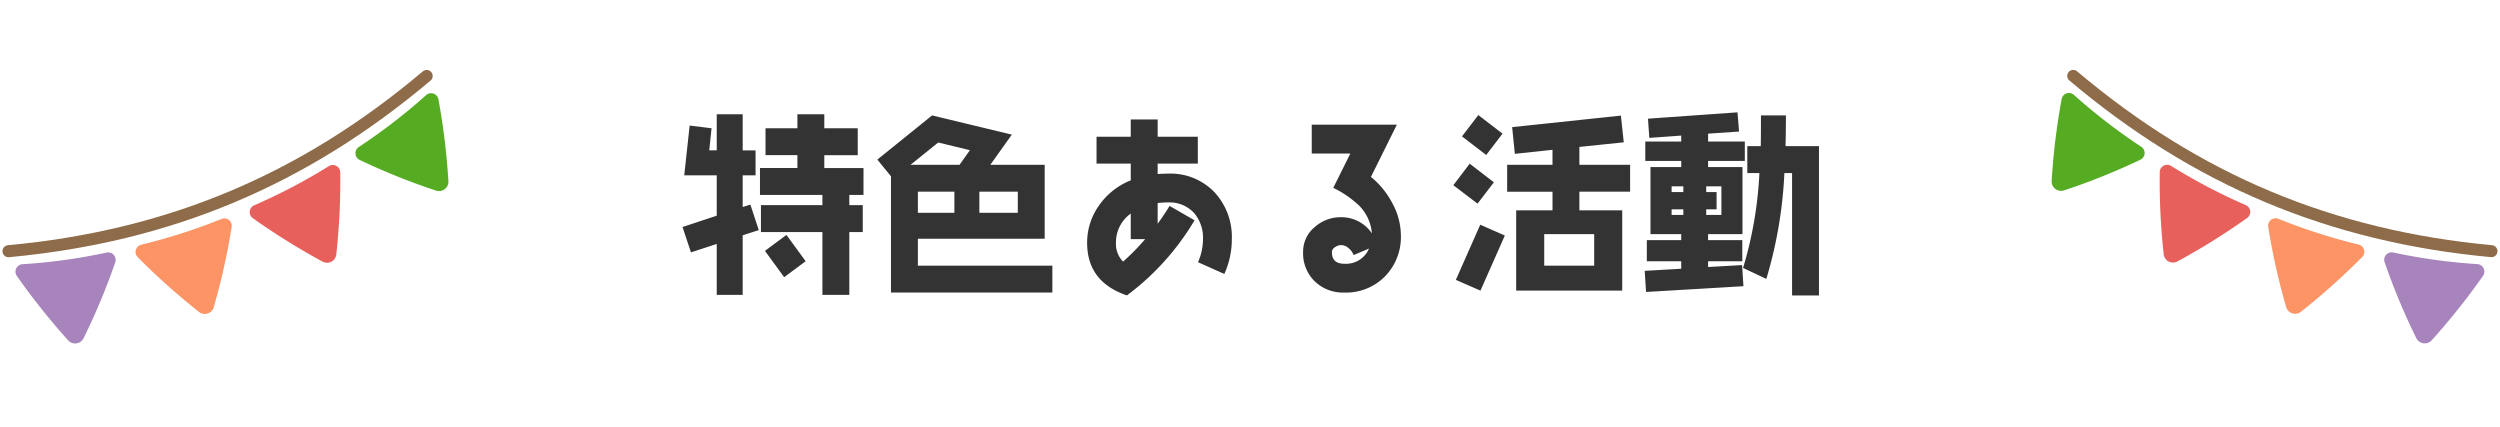 <svg xmlns="http://www.w3.org/2000/svg" width="416.382" height="71.053" viewBox="0 0 416.382 71.053">
  <g id="title_active" transform="translate(0.819 0.599)">
    <path id="パス_1521" data-name="パス 1521" d="M-65.056-13.856v-4.48h-6.528V-20.48h5.568v-4.48h-5.568V-27.3h-4.48v2.336h-5.312v4.48h5.312v2.144H-82.3v4.48h10.4v1.7h-10.24v4.48H-71.9V2.784h4.48V-7.68h2.24v-4.48h-2.24v-1.7Zm-9.632,11.04-3.2-4.384-3.584,2.656,3.2,4.384ZM-82.5-8-83.9-12.256l-1.28.416v-5.28h2.144v-4.16h-2.144V-27.3H-89.5v6.016h-1.248l.384-3.68-3.648-.448-.9,8.288H-89.5v6.72l-5.7,1.888,1.408,4.224L-89.5-5.7v8.48h4.32v-9.92Zm33.44-10.88h-8.16l4.608-3.712,5.28,1.28ZM-60.48-16.96V2.4H-33.6V-2.08H-56V-6.56h21.12V-18.88h-9.056l3.584-5.024-13.28-3.2-9.12,7.36Zm14.72,6.08V-14.4h6.4v3.52Zm-4.16-3.52v3.52H-56V-14.4ZM-3.712-6.464a10.934,10.934,0,0,0-2.912-7.872,10.147,10.147,0,0,0-7.712-3.072c-.576,0-1.152.032-1.728.064v-1.728h6.688v-4.48h-6.688v-2.88h-4.48v2.88h-5.7v4.48h5.7v2.784a11.68,11.68,0,0,0-5.248,4.128,10.643,10.643,0,0,0-2.016,6.3q0,6.48,6.624,8.736A42.831,42.831,0,0,0-9.92-9.632l-4.16-2.4c-.576.96-1.248,1.952-1.984,2.976v-3.456a15.636,15.636,0,0,1,1.728-.1,5.59,5.59,0,0,1,4.288,1.7A6.371,6.371,0,0,1-8.512-6.464a9.507,9.507,0,0,1-.832,3.808L-4.96-.7A13.937,13.937,0,0,0-3.712-6.464ZM-18.144-6.5a37.187,37.187,0,0,1-3.68,3.744,4.172,4.172,0,0,1-1.184-3.1,5.892,5.892,0,0,1,2.464-4.9V-6.5ZM24.448-7.1a11.321,11.321,0,0,0-1.44-5.408,13.805,13.805,0,0,0-3.552-4.352l4.32-8.7H9.6v4.8h6.432L13.184-15.04A17.182,17.182,0,0,1,17.472-12.1a7.378,7.378,0,0,1,2.144,4.64,6.112,6.112,0,0,0-5.152-2.688,6.4,6.4,0,0,0-4.352,1.632A5.271,5.271,0,0,0,8.16-4.352,6.508,6.508,0,0,0,10.08.512,6.759,6.759,0,0,0,15.008,2.4,9.113,9.113,0,0,0,21.792-.288,9.338,9.338,0,0,0,24.448-7.1ZM19.136-4.928A4.141,4.141,0,0,1,15.008-2.4c-1.376,0-2.048-.64-2.048-1.952a.962.962,0,0,1,.512-.8,1.871,1.871,0,0,1,.992-.352,1.929,1.929,0,0,1,1.28.512,2.786,2.786,0,0,1,.832,1.152ZM62.624-14.4v-4.48H54.176v-2.976l7.392-.768-.48-4.448-18.112,1.92.448,4.448,6.272-.672v2.5H42.144v4.48H49.7v3.1H43.648V2.08H61.312V-11.3H54.176v-3.1ZM41.376-24.064l-4.032-3.1-2.72,3.552,4.032,3.1Zm-1.44,8.1-4.032-3.1-2.72,3.584,4.032,3.072ZM41.76-7.1,37.664-8.9,33.6.288,37.7,2.08ZM56.64-2.08H48.32V-7.328h8.32ZM94.08,2.88V-21.984H88.512c.032-1.536.064-3.232.064-5.12h-4.16c0,1.888,0,3.616-.032,5.12h-2.24v4.48H84.16A65.618,65.618,0,0,1,81.44-1.7L85.312.128A72.745,72.745,0,0,0,88.32-17.5H89.6V2.88ZM81.728-19.52v-3.232H75.616v-1.312l5.152-.352-.256-3.2L65.6-26.56l.224,3.2,5.312-.384v.992H65.152v3.232h5.984V-18.5h-5.12V-7.328h5.12v.992H65.408v3.52h5.728v1.248l-6.08.352L65.28,2.3,81.5,1.344l-.224-3.52-5.664.32v-.96h5.7v-3.52h-5.7v-.992h5.728V-18.5H75.616V-19.52Zm-3.9,8.992H75.3v-.928h1.728v-2.88H75.3v-.96h2.528Zm-6.336-3.808H69.536v-.96h1.952Zm0,3.808H69.536v-.928h1.952Z" transform="translate(208.056 45.727)" fill="#333"/>
    <g id="グループ_44" data-name="グループ 44" transform="translate(-764.824 -1240.273)">
      <path id="パス_59" data-name="パス 59" d="M64.734,1.429c-17.191,20.622-37.6,33.756-63.5,40.852" transform="matrix(0.985, 0.174, -0.174, 0.985, 771.556, 1239.653)" fill="none" stroke="#8e6c49" stroke-linecap="round" stroke-miterlimit="10" stroke-width="2"/>
      <path id="パス_60" data-name="パス 60" d="M104.764,19.761A113.028,113.028,0,0,0,100.734,6.54a1.24,1.24,0,0,0-2.159-.267A96.281,96.281,0,0,1,89.1,16.662a1.24,1.24,0,0,0,.47,2.119,109.421,109.421,0,0,0,13.505,2.834,1.577,1.577,0,0,0,1.692-1.854" transform="matrix(0.985, 0.174, -0.174, 0.985, 738.936, 1232.219)" fill="#55ac23"/>
      <path id="パス_61" data-name="パス 61" d="M78.839,44.08A112.139,112.139,0,0,0,77.1,30.406a1.24,1.24,0,0,0-2.071-.644A96.5,96.5,0,0,1,63.982,38.3a1.24,1.24,0,0,0,.1,2.165A110.934,110.934,0,0,0,76.868,45.6a1.558,1.558,0,0,0,1.971-1.523" transform="matrix(0.985, 0.174, -0.174, 0.985, 750.022, 1224.993)" fill="#e8605b"/>
      <path id="パス_62" data-name="パス 62" d="M49.4,63.644a111.062,111.062,0,0,0,.622-13.763,1.24,1.24,0,0,0-1.928-.992A96.236,96.236,0,0,1,35.752,55.4a1.24,1.24,0,0,0-.273,2.152A112.138,112.138,0,0,0,47.2,64.806a1.558,1.558,0,0,0,2.2-1.162" transform="matrix(0.985, 0.174, -0.174, 0.985, 761.998, 1219.63)" fill="#fc9466"/>
      <path id="パス_63" data-name="パス 63" d="M17.117,78.033a109.526,109.526,0,0,0,3.02-13.465A1.24,1.24,0,0,0,18.4,63.262,96.353,96.353,0,0,1,5.021,67.581a1.241,1.241,0,0,0-.652,2.076A113.106,113.106,0,0,0,14.729,78.8a1.577,1.577,0,0,0,2.388-.771" transform="matrix(0.985, 0.174, -0.174, 0.985, 774.607, 1216.237)" fill="#a784bb"/>
      <path id="パス_59-2" data-name="パス 59" d="M63.5,40.852C46.31,20.231,25.9,7.1,0,0" transform="matrix(-0.985, 0.174, -0.174, -0.985, 1178.963, 1281.506)" fill="none" stroke="#8e6c49" stroke-linecap="round" stroke-miterlimit="10" stroke-width="2"/>
      <path id="パス_60-2" data-name="パス 60" d="M16.08,1.869a113.025,113.025,0,0,1-4.031,13.22,1.24,1.24,0,0,1-2.159.267A96.28,96.28,0,0,0,.413,4.968a1.24,1.24,0,0,1,.47-2.119A109.421,109.421,0,0,1,14.388.015,1.577,1.577,0,0,1,16.08,1.869" transform="matrix(-0.985, 0.174, -0.174, -0.985, 1121.875, 1268.92)" fill="#55ac23"/>
      <path id="パス_61-2" data-name="パス 61" d="M15.443,1.592A112.14,112.14,0,0,1,13.7,15.266a1.24,1.24,0,0,1-2.071.644A96.5,96.5,0,0,0,.585,7.373a1.24,1.24,0,0,1,.1-2.165A110.935,110.935,0,0,1,13.471.069a1.558,1.558,0,0,1,1.971,1.523" transform="matrix(-0.985, 0.174, -0.174, -0.985, 1139.867, 1280.979)" fill="#e8605b"/>
      <path id="パス_62-2" data-name="パス 62" d="M14.437,1.323a111.061,111.061,0,0,1,.622,13.763,1.24,1.24,0,0,1-1.928.992A96.237,96.237,0,0,0,.784,9.565,1.24,1.24,0,0,1,.511,7.413,112.138,112.138,0,0,1,12.233.16a1.558,1.558,0,0,1,2.2,1.162" transform="matrix(-0.985, 0.174, -0.174, -0.985, 1159.239, 1289.682)" fill="#fc9466"/>
      <path id="パス_63-2" data-name="パス 63" d="M13.1,1.06a109.525,109.525,0,0,1,3.02,13.465,1.24,1.24,0,0,1-1.733,1.306A96.354,96.354,0,0,0,1.008,11.513,1.24,1.24,0,0,1,.356,9.437,113.106,113.106,0,0,1,10.716.289,1.577,1.577,0,0,1,13.1,1.06" transform="matrix(-0.985, 0.174, -0.174, -0.985, 1179.568, 1294.826)" fill="#a784bb"/>
      <rect id="長方形_253" data-name="長方形 253" width="77.661" height="57.847" transform="matrix(-0.985, 0.174, -0.174, -0.985, 1167.407, 1297.241)" fill="none"/>
    </g>
  </g>
</svg>
